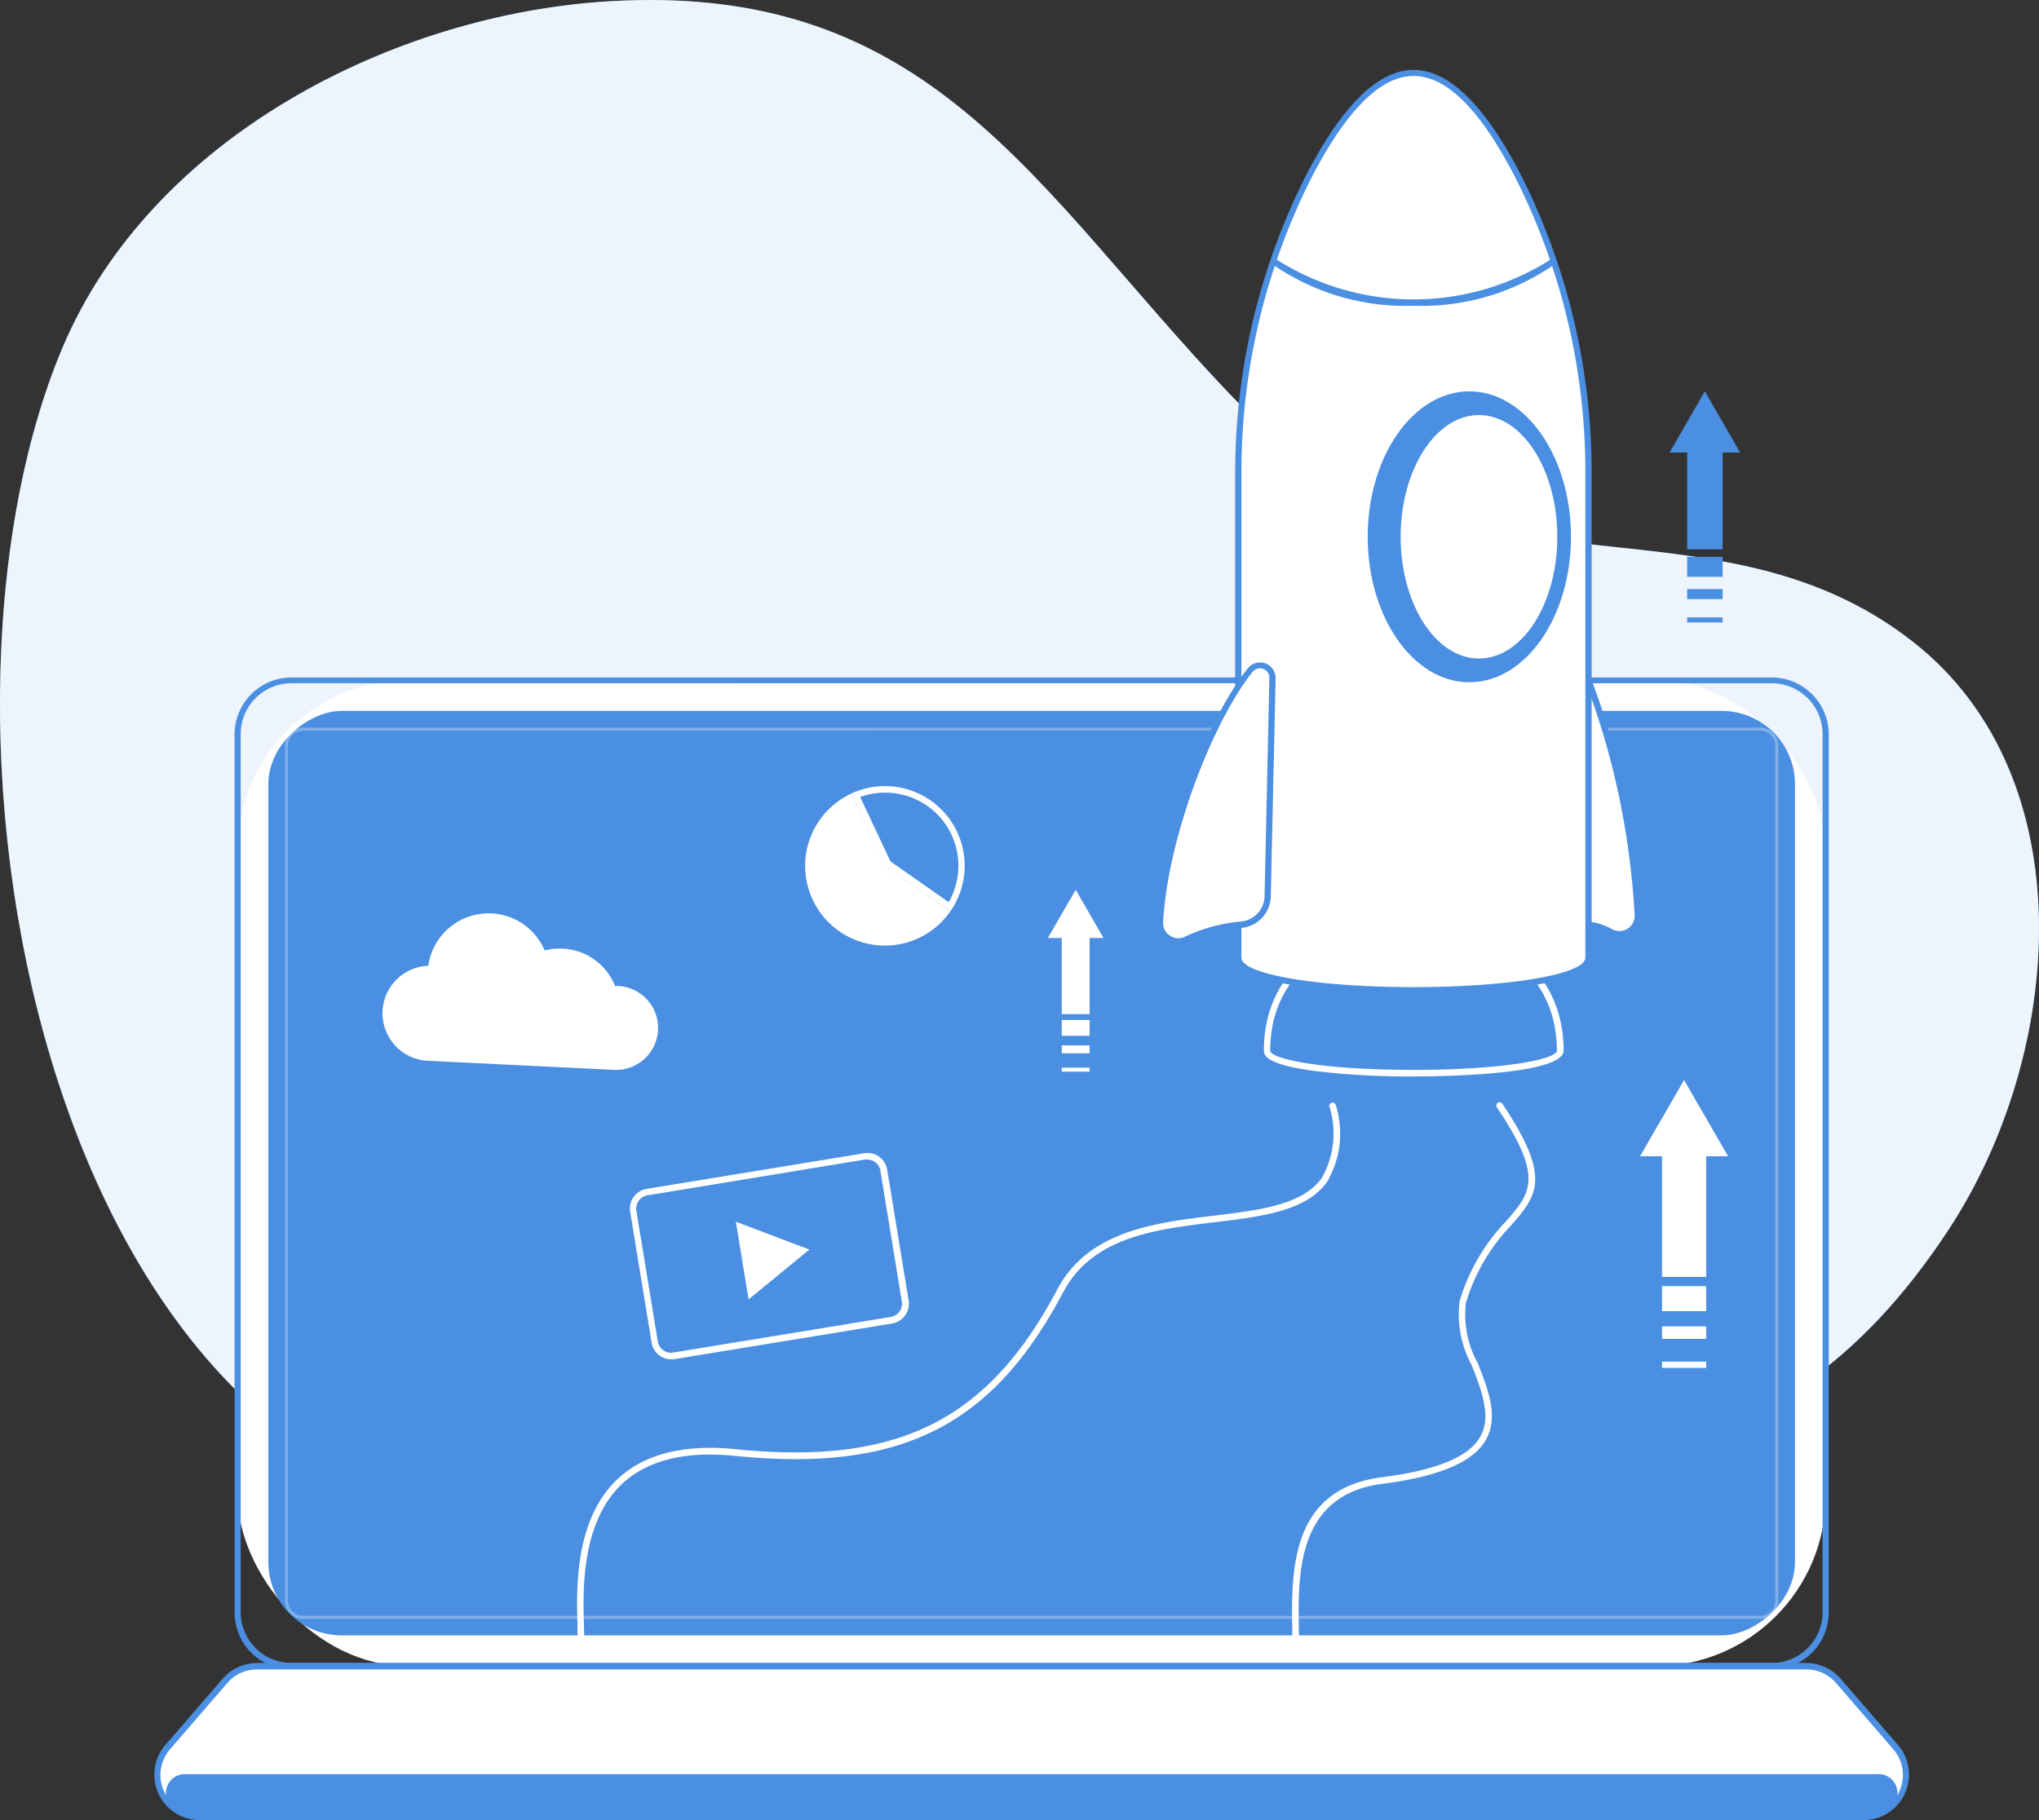<svg xmlns="http://www.w3.org/2000/svg" width="106.507" height="95.097" viewBox="0 0 106.507 95.097">
  <rect x="0" y="0" width="106.507" height="95.097" fill="#333333" stroke="none"/>
  <g id="Market_launch-rafiki" data-name="Market launch-rafiki" transform="translate(-74.455 -69.329)">
    <g id="freepik--background-simple--inject-152" transform="translate(74.455 69.329)">
      <path id="Path_252" data-name="Path 252" d="M123.045,89.848c-10.163-10.7-15.537-21.445-32.312-20.455-11.317.668-23.976,7.125-28.607,18.139-8.375,19.933-.878,61.872,26.162,61.454,13.216-.206,23.145-7.053,37.054-4.746s25.908,3.692,35.331-10.682c6.031-9.207,7.124-23.572-1.808-30.646C148.067,94.375,134.465,101.874,123.045,89.848Z" transform="translate(-58.877 -69.329)" fill="#4a8fe1"/>
      <path id="Path_253" data-name="Path 253" d="M123.045,89.848c-10.163-10.7-15.537-21.445-32.312-20.455-11.317.668-23.976,7.125-28.607,18.139-8.375,19.933-.878,61.872,26.162,61.454,13.216-.206,23.145-7.053,37.054-4.746s25.908,3.692,35.331-10.682c6.031-9.207,7.124-23.572-1.808-30.646C148.067,94.375,134.465,101.874,123.045,89.848Z" transform="translate(-58.877 -69.329)" fill="#fff" opacity="0.9"/>
    </g>
    <g id="freepik--maker-launch--inject-152" transform="translate(82.52 72.974)">
      <rect id="Rectangle_54" data-name="Rectangle 54" width="82.95" height="51.51" rx="8.9" transform="translate(4.35 31.896)" fill="#fff"/>
      <path id="Path_254" data-name="Path 254" d="M227.136,233.026H149.814a2.977,2.977,0,0,1-2.974-2.974V184.174a2.977,2.977,0,0,1,2.974-2.974h77.321a2.98,2.98,0,0,1,2.977,2.974v45.878a2.98,2.98,0,0,1-2.977,2.974ZM149.814,181.5a2.661,2.661,0,0,0-2.655,2.655v45.878a2.658,2.658,0,0,0,2.655,2.655h77.321a2.655,2.655,0,0,0,2.655-2.655V184.158a2.658,2.658,0,0,0-2.655-2.655Z" transform="translate(-142.652 -149.449)" fill="#4a8fe1"/>
      <path id="Path_255" data-name="Path 255" d="M220.232,344.46H139.307a2.215,2.215,0,0,0-1.677.766l-2.987,3.458a2.215,2.215,0,0,0,1.677,3.664h86.9a2.215,2.215,0,0,0,1.677-3.664l-2.99-3.458A2.215,2.215,0,0,0,220.232,344.46Z" transform="translate(-133.945 -261.054)" fill="#fff"/>
      <path id="Path_256" data-name="Path 256" d="M222.877,352.157h-86.9a2.376,2.376,0,0,1-1.8-3.93l2.987-3.455a2.379,2.379,0,0,1,1.8-.823h80.922a2.379,2.379,0,0,1,1.8.823l2.987,3.455a2.376,2.376,0,0,1-1.8,3.93Zm-83.912-7.875a2.047,2.047,0,0,0-1.554.712l-2.99,3.458a2.053,2.053,0,0,0,1.557,3.4h86.9a2.053,2.053,0,0,0,1.553-3.4l-2.987-3.458a2.054,2.054,0,0,0-1.557-.712Z" transform="translate(-133.602 -260.706)" fill="#4a8fe1"/>
      <path id="Path_257" data-name="Path 257" d="M136.5,362.29a.987.987,0,0,0-.633,1.746,2.177,2.177,0,0,0,1.4.5H224.18a2.192,2.192,0,0,0,1.478-.557.984.984,0,0,0-.69-1.69Z" transform="translate(-134.909 -273.243)" fill="#4a8fe1"/>
      <rect id="Rectangle_55" data-name="Rectangle 55" width="48.301" height="79.745" rx="3.83" transform="translate(85.696 33.497) rotate(90)" fill="#4a8fe1"/>
      <path id="Path_258" data-name="Path 258" d="M232.226,236.048h-76.1a.949.949,0,0,1-.949-.949v-44.66a.949.949,0,0,1,.949-.949h76.1a.949.949,0,0,1,.949.949V235.1a.949.949,0,0,1-.949.952Zm-76.1-46.4a.8.8,0,0,0-.8.8V235.1a.8.8,0,0,0,.8.794h76.1a.8.8,0,0,0,.794-.794V190.439a.8.8,0,0,0-.794-.8Z" transform="translate(-148.353 -155.116)" fill="#fff" opacity="0.3"/>
      <path id="Path_259" data-name="Path 259" d="M317.28,228.593c0,1.582,15.314,1.582,15.314,0C332.594,219.812,317.28,219.812,317.28,228.593Z" transform="translate(-259.165 -177.345)" fill="#4a8fe1"/>
      <path id="Path_260" data-name="Path 260" d="M324.588,229.573a40.852,40.852,0,0,1-5.287-.3c-2.278-.316-2.531-.75-2.531-1.05,0-4.642,4.059-6.755,7.828-6.755h0c3.771,0,7.828,2.114,7.828,6.755C332.416,229.507,325.895,229.573,324.588,229.573Zm-7.486-1.348c0,.421,2.6,1.006,7.486,1.006s7.486-.585,7.486-1.006c0-4.407-3.879-6.413-7.486-6.413S317.1,223.818,317.1,228.225Z" transform="translate(-258.816 -176.978)" fill="#fff"/>
      <path id="Path_261" data-name="Path 261" d="M368.159,179.469a40.94,40.94,0,0,1,2.787,12.786.949.949,0,0,1-1.4.883,3.416,3.416,0,0,0-1.117-.383c-.459-.07-.81-.712-.819-1.487l-.152-11.39C367.454,179.267,367.925,178.985,368.159,179.469Z" transform="translate(-293.468 -148.098)" fill="#fff"/>
      <path id="Path_262" data-name="Path 262" d="M369.656,193.073a1.1,1.1,0,0,1-.522-.133,3.322,3.322,0,0,0-1.063-.367c-.544-.082-.949-.772-.949-1.642l-.149-11.39a.775.775,0,0,1,.462-.823.494.494,0,0,1,.541.332h0a41.238,41.238,0,0,1,2.8,12.846,1.123,1.123,0,0,1-1.114,1.168Zm-2.142-14.035H367.5c-.089.022-.218.2-.215.5l.152,11.39c0,.687.316,1.266.683,1.329a3.534,3.534,0,0,1,1.168.4.791.791,0,0,0,1.161-.737,40.727,40.727,0,0,0-2.772-12.726h0C367.656,179.158,367.609,179.038,367.514,179.038Z" transform="translate(-293.129 -147.749)" fill="#4a8fe1"/>
      <path id="Path_263" data-name="Path 263" d="M330.87,127.586c0,2.265-18.281,2.265-18.281,0v-25.2a34.171,34.171,0,0,1,3.629-15.532c1.519-2.984,3.42-5.5,5.512-5.5s3.993,2.512,5.512,5.5a34.171,34.171,0,0,1,3.629,15.532Z" transform="translate(-255.957 -81.199)" fill="#fff"/>
      <path id="Path_264" data-name="Path 264" d="M321.347,129.1a40.892,40.892,0,0,1-6.328-.427c-2.012-.332-2.99-.8-2.99-1.433v-25.2a34.488,34.488,0,0,1,3.664-15.6c1.9-3.705,3.8-5.584,5.654-5.584s3.768,1.879,5.654,5.584a34.488,34.488,0,0,1,3.648,15.6v25.2h0C330.649,129.044,322.3,129.1,321.347,129.1Zm0-47.925c-1.734,0-3.54,1.819-5.379,5.407a34.172,34.172,0,0,0-3.613,15.459v25.2c0,.864,3.945,1.538,8.983,1.538s8.983-.674,8.983-1.538v-25.2a34.171,34.171,0,0,0-3.6-15.447C324.888,82.992,323.094,81.173,321.347,81.173Z" transform="translate(-255.575 -80.85)" fill="#4a8fe1"/>
      <path id="Path_265" data-name="Path 265" d="M325.409,114.488a12.167,12.167,0,0,1-7.439-2.215l.2-.253a13.337,13.337,0,0,0,14.478,0l.2.253A12.167,12.167,0,0,1,325.409,114.488Z" transform="translate(-259.636 -102.158)" fill="#4a8fe1"/>
      <path id="Path_266" data-name="Path 266" d="M304.327,179.479c-2.044,2.55-4.43,8.543-4.7,13.15a.949.949,0,0,0,1.348.924,8.613,8.613,0,0,1,2.882-.785,1.522,1.522,0,0,0,1.379-1.487l.25-11.39a.652.652,0,0,0-1.158-.411Z" transform="translate(-247.095 -148.108)" fill="#fff"/>
      <path id="Path_267" data-name="Path 267" d="M300.226,193.471a1.1,1.1,0,0,1-.614-.19,1.12,1.12,0,0,1-.5-1c.266-4.648,2.708-10.71,4.746-13.241h0a.816.816,0,0,1,1.455.522l-.253,11.39a1.683,1.683,0,0,1-1.522,1.645,8.347,8.347,0,0,0-2.848.772,1.066,1.066,0,0,1-.468.1Zm3.876-14.238c-2,2.5-4.4,8.473-4.667,13.061a.8.8,0,0,0,.358.712.772.772,0,0,0,.766.06,8.578,8.578,0,0,1,2.946-.8,1.361,1.361,0,0,0,1.231-1.332l.25-11.39a.481.481,0,0,0-.316-.475.487.487,0,0,0-.56.158Z" transform="translate(-246.746 -147.764)" fill="#4a8fe1"/>
      <ellipse id="Ellipse_4" data-name="Ellipse 4" cx="5.309" cy="7.6" rx="5.309" ry="7.6" transform="translate(63.377 16.801)" fill="#4a8fe1"/>
      <ellipse id="Ellipse_5" data-name="Ellipse 5" cx="4.091" cy="6.36" rx="4.091" ry="6.36" transform="translate(65.098 18.041)" fill="#fff"/>
      <path id="Path_268" data-name="Path 268" d="M203.58,279.4a.174.174,0,0,1-.174-.171c0-.164,0-.37,0-.6-.054-1.781-.165-5.483,2.117-7.594,1.389-1.294,3.458-1.813,6.151-1.541,8.457.857,13.169-1.487,16.8-8.356,1.614-3.05,5.113-3.48,8.2-3.847,2.363-.288,4.594-.557,5.6-1.952a4.689,4.689,0,0,0,.408-3.749.171.171,0,0,1,.136-.2.168.168,0,0,1,.2.133,4.985,4.985,0,0,1-.465,4.018c-1.095,1.516-3.4,1.8-5.838,2.091-3.164.383-6.413.778-7.942,3.67-3.711,7.015-8.517,9.41-17.139,8.543-2.591-.263-4.572.225-5.885,1.449-2.164,2.019-2.057,5.616-2.006,7.347,0,.234.016.443.016.611A.171.171,0,0,1,203.58,279.4Z" transform="translate(-181.306 -197.424)" fill="#fff"/>
      <path id="Path_269" data-name="Path 269" d="M321.605,279.369a.174.174,0,0,1-.171-.168v-.18c-.054-3.164-.127-7.47,4.667-8.087,2.848-.364,4.521-1.05,5.138-2.095s.089-2.433-.433-3.756a5.593,5.593,0,0,1-.633-3.351,10.236,10.236,0,0,1,2.427-4.176c1.285-1.471,1.993-2.281-.481-5.951a.174.174,0,0,1,.047-.237.171.171,0,0,1,.237.047c2.62,3.889,1.8,4.822.452,6.366a9.979,9.979,0,0,0-2.354,4.05,5.235,5.235,0,0,0,.614,3.126c.554,1.4,1.123,2.848.411,4.056-.674,1.142-2.439,1.883-5.379,2.262-4.487.576-4.43,4.717-4.366,7.739v.18a.171.171,0,0,1-.168.174Z" transform="translate(-261.996 -197.396)" fill="#fff"/>
      <path id="Path_270" data-name="Path 270" d="M183.511,223.942H183.4a3.088,3.088,0,0,0-2.727-1.949,3.165,3.165,0,0,0-.949.095,3.18,3.18,0,0,0-6.078.8,2.484,2.484,0,0,0-.07,4.961l9.729.475a2.194,2.194,0,1,0,.212-4.382Z" transform="translate(-159.339 -176.074)" fill="#fff"/>
      <path id="Path_271" data-name="Path 271" d="M250.429,199.482h0a3.816,3.816,0,0,1,3.316,5.72l-3.041-2.129-1.582-3.363a3.711,3.711,0,0,1,1.291-.228m0-.342a4.113,4.113,0,0,0-1.753.389l1.759,3.771,3.411,2.386a4.161,4.161,0,0,0-3.414-6.546Z" transform="translate(-212.256 -161.713)" fill="#fff"/>
      <path id="Path_272" data-name="Path 272" d="M245.223,204.141l3.395,2.386a4.164,4.164,0,1,1-5.167-6.157Z" transform="translate(-207.044 -162.554)" fill="#fff"/>
      <path id="Path_273" data-name="Path 273" d="M214.265,270.5a1.035,1.035,0,0,1-1.025-.873l-1.12-6.834a1.044,1.044,0,0,1,.861-1.2l11.365-1.86a1.044,1.044,0,0,1,1.2.861l1.12,6.834a1.047,1.047,0,0,1-.861,1.2h0l-11.365,1.86A1.033,1.033,0,0,1,214.265,270.5Zm10.248-10.441H224.4l-11.378,1.873a.706.706,0,0,0-.579.8l1.12,6.837a.712.712,0,0,0,.285.456.693.693,0,0,0,.522.12l11.365-1.86a.7.7,0,0,0,.576-.8l-1.12-6.837a.694.694,0,0,0-.677-.585Zm1.266,8.394Z" transform="translate(-187.268 -203.124)" fill="#fff"/>
      <path id="Path_274" data-name="Path 274" d="M233.441,272.532,229.6,271.08l.664,4.056Z" transform="translate(-199.227 -210.892)" fill="#fff"/>
      <rect id="Rectangle_56" data-name="Rectangle 56" width="2.307" height="6.942" transform="translate(78.751 56.126)" fill="#fff"/>
      <rect id="Rectangle_57" data-name="Rectangle 57" width="2.307" height="1.307" transform="translate(78.751 63.552)" fill="#fff"/>
      <rect id="Rectangle_58" data-name="Rectangle 58" width="2.307" height="0.652" transform="translate(78.751 65.653)" fill="#fff"/>
      <rect id="Rectangle_59" data-name="Rectangle 59" width="2.307" height="0.326" transform="translate(78.751 67.497)" fill="#fff"/>
      <path id="Path_275" data-name="Path 275" d="M378.87,251.653l2.3-3.983,2.3,3.983Z" transform="translate(-301.268 -194.888)" fill="#fff"/>
      <rect id="Rectangle_60" data-name="Rectangle 60" width="1.455" height="4.382" transform="translate(47.396 44.957)" fill="#fff"/>
      <rect id="Rectangle_61" data-name="Rectangle 61" width="1.455" height="0.826" transform="translate(47.396 49.646)" fill="#fff"/>
      <rect id="Rectangle_62" data-name="Rectangle 62" width="1.455" height="0.411" transform="translate(47.396 50.975)" fill="#fff"/>
      <rect id="Rectangle_63" data-name="Rectangle 63" width="1.455" height="0.206" transform="translate(47.396 52.139)" fill="#fff"/>
      <path id="Path_276" data-name="Path 276" d="M281.11,218.779l1.452-2.519,1.455,2.519Z" transform="translate(-234.439 -173.416)" fill="#fff"/>
      <rect id="Rectangle_64" data-name="Rectangle 64" width="1.851" height="5.569" transform="translate(80.064 19.487)" fill="#4a8fe1"/>
      <rect id="Rectangle_65" data-name="Rectangle 65" width="1.851" height="1.047" transform="translate(80.064 25.445)" fill="#4a8fe1"/>
      <rect id="Rectangle_66" data-name="Rectangle 66" width="1.851" height="0.525" transform="translate(80.064 27.131)" fill="#4a8fe1"/>
      <rect id="Rectangle_67" data-name="Rectangle 67" width="1.851" height="0.263" transform="translate(80.064 28.612)" fill="#4a8fe1"/>
      <path id="Path_277" data-name="Path 277" d="M383.74,137.156l1.845-3.2,1.845,3.2Z" transform="translate(-304.597 -117.156)" fill="#4a8fe1"/>
    </g>
  </g>
</svg>
